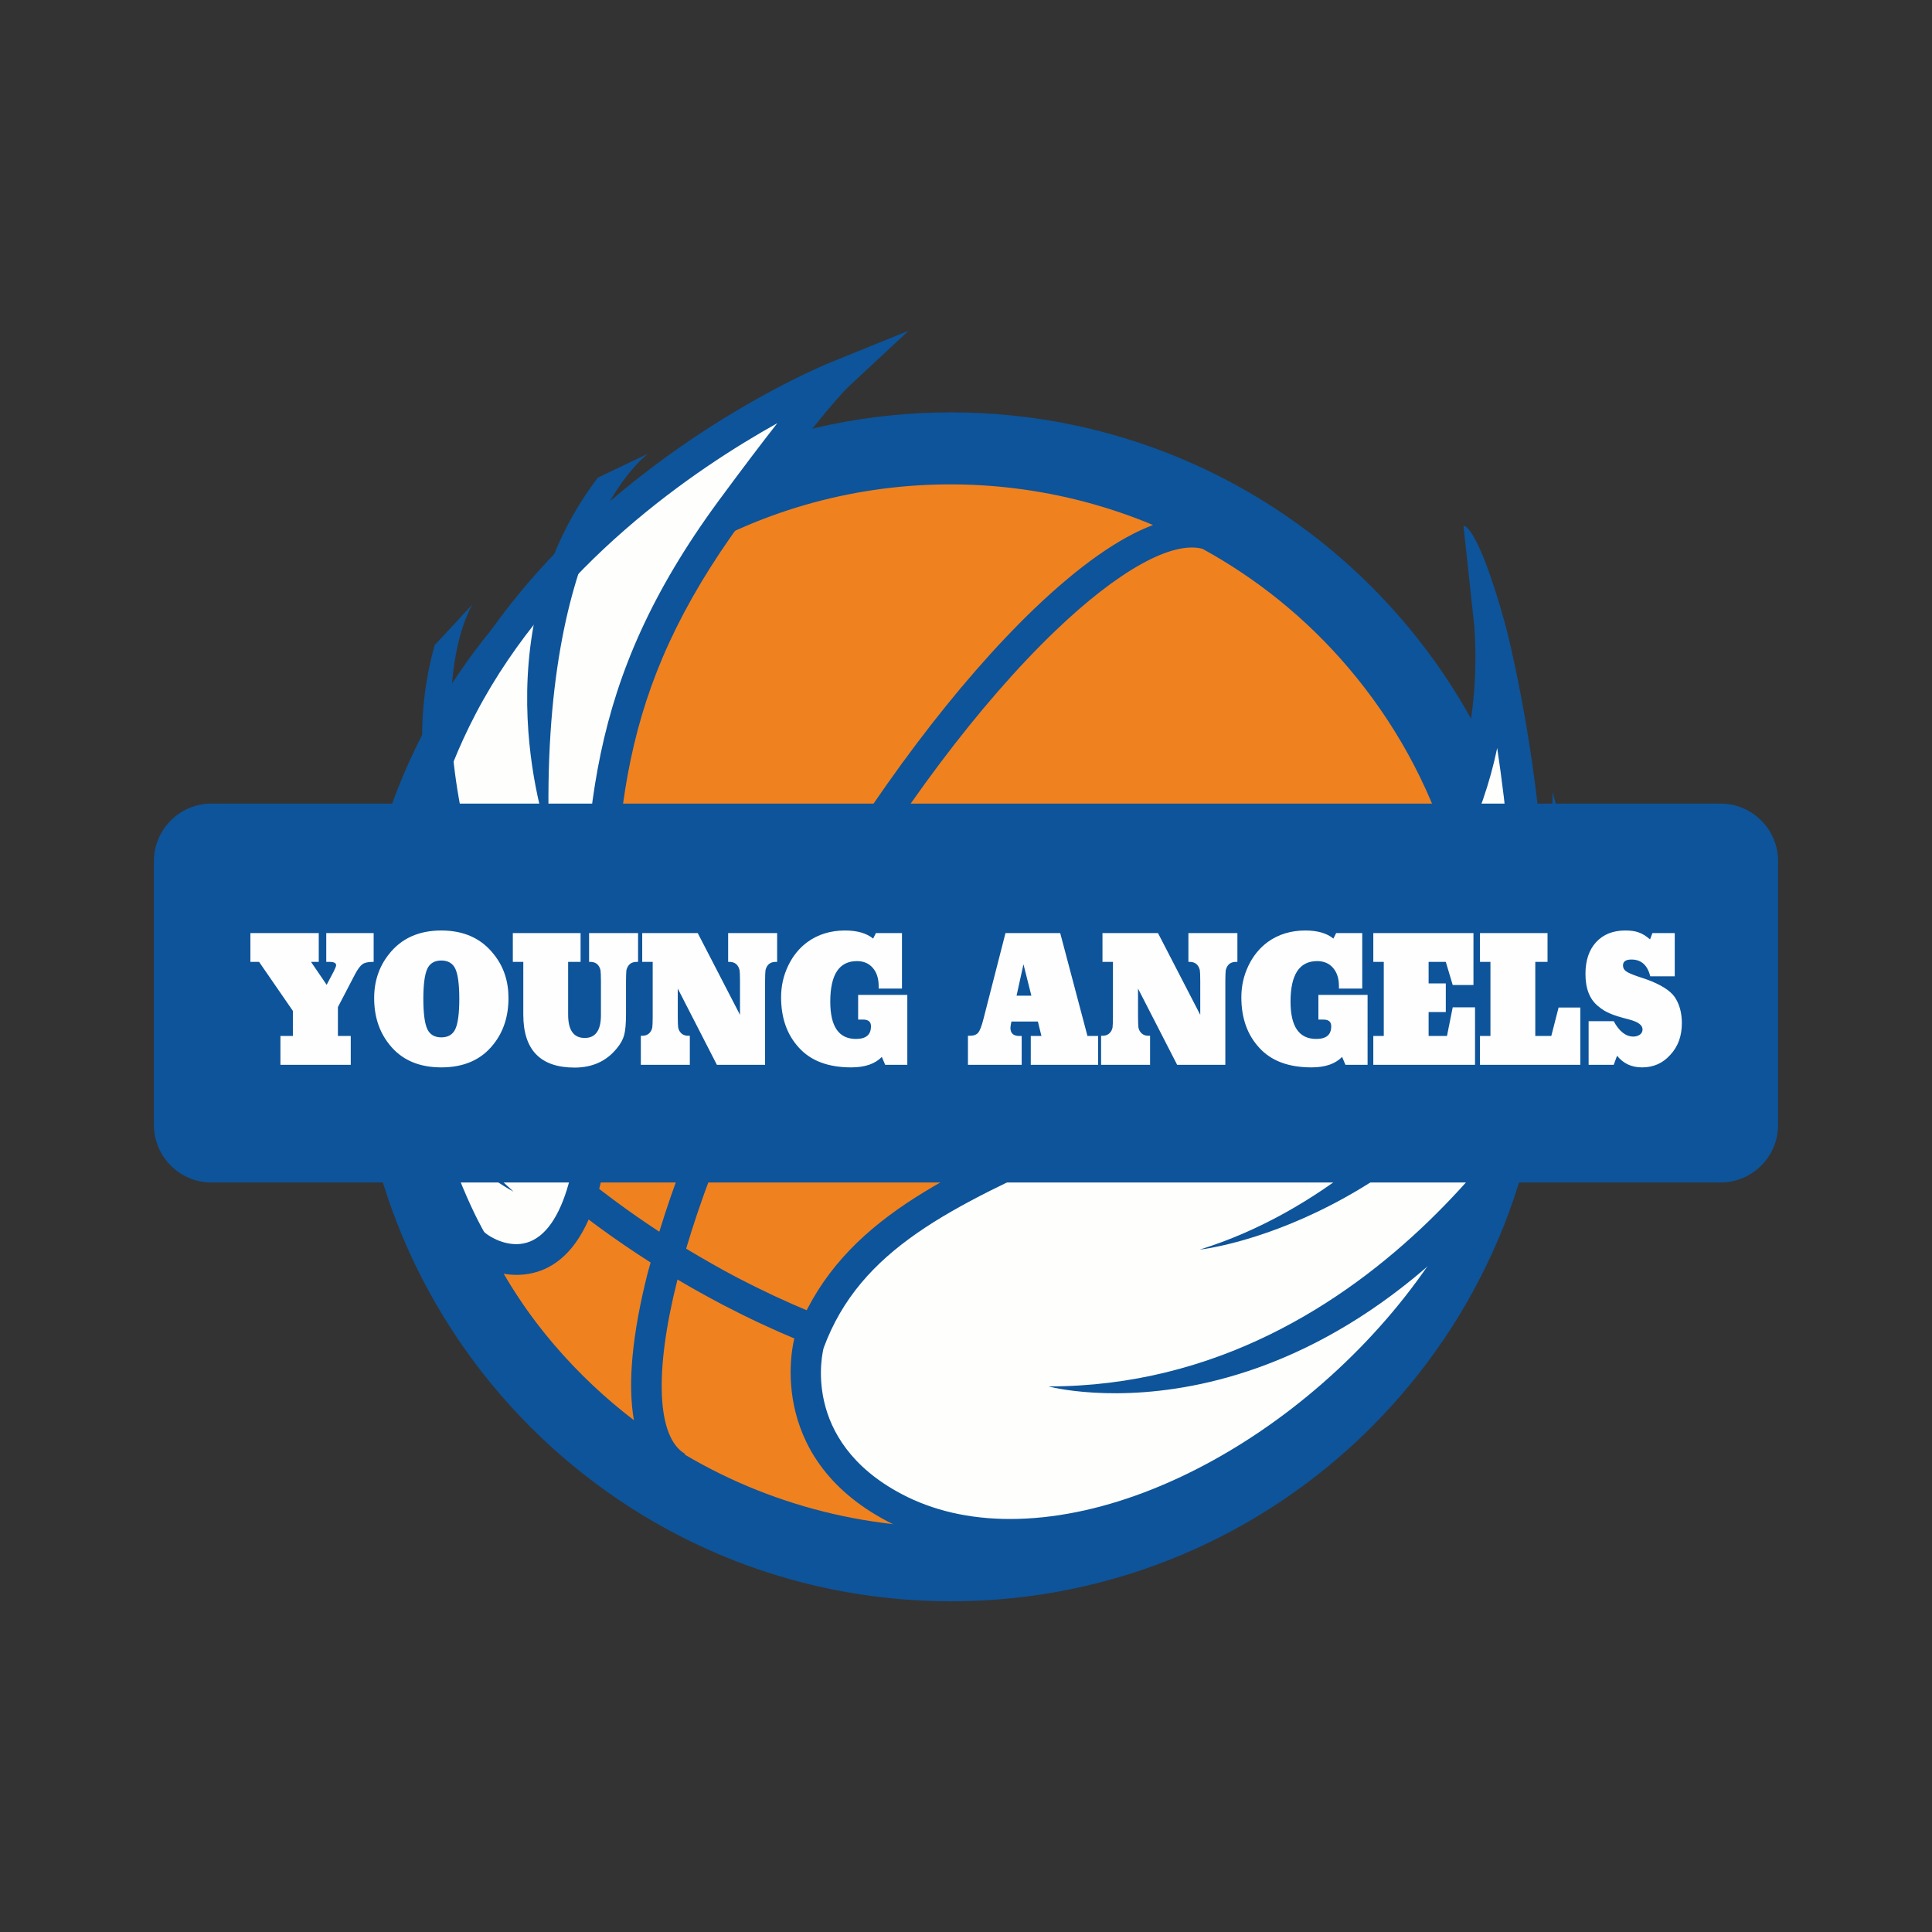 <?xml version="1.0" encoding="UTF-8"?>
<!DOCTYPE svg PUBLIC "-//W3C//DTD SVG 1.1//EN" "http://www.w3.org/Graphics/SVG/1.1/DTD/svg11.dtd">
<!-- Creator: CorelDRAW 2021 (64-Bit) -->
<svg xmlns="http://www.w3.org/2000/svg" xml:space="preserve" width="2000px" height="2000px" version="1.1" style="shape-rendering:geometricPrecision; text-rendering:geometricPrecision; image-rendering:optimizeQuality; fill-rule:evenodd; clip-rule:evenodd"
viewBox="0 0 2000 2000"
 xmlns:xlink="http://www.w3.org/1999/xlink"
 xmlns:xodm="http://www.corel.com/coreldraw/odm/2003">
 <rect x="0" y="0" width="2000" height="2000" fill="#333333" stroke="none"/>
 <defs>
  <style type="text/css">
   <![CDATA[
    .fil3 {fill:#FEFEFE}
    .fil0 {fill:#0D549A}
    .fil2 {fill:#FEFEFC;fill-rule:nonzero}
    .fil1 {fill:#F0811F;fill-rule:nonzero}
   ]]>
  </style>
 </defs>
 <g id="Layer_x0020_1">
  <g id="_2388686979440">
   <path class="fil0" d="M369.03 1042.24c0,-339.81 275.54,-615.35 615.37,-615.35 339.88,0 615.43,275.54 615.43,615.35 0,339.94 -275.55,615.4 -615.43,615.4 -339.83,0 -615.37,-275.46 -615.37,-615.4z"/>
   <path class="fil1" d="M640.01 624.13c-230.96,196.94 -258.45,543.85 -61.57,774.83 196.99,230.91 543.88,258.47 774.83,61.52 230.95,-196.99 258.5,-543.91 61.53,-774.88 -197,-230.9 -543.83,-258.47 -774.79,-61.47z"/>
   <path class="fil0" d="M1419.68 670.07c-44.05,-51.68 -95.5,-93.46 -151.29,-125.32l0.34 -0.82c-3.36,-1.91 -6.86,-3.46 -10.61,-4.83 -202.04,-109.8 -459.7,-91.01 -644.86,66.94 -240.01,204.63 -268.81,566.5 -64.08,806.48 204.73,239.98 566.41,268.74 806.52,64.05 239.89,-204.69 268.72,-566.51 63.98,-806.5zm-846.25 721.75l0 0c-193.36,-226.63 -166.24,-568.21 60.5,-761.54 160.08,-136.53 377.52,-163.01 559.68,-86.81 -35.25,13.23 -76.57,42.31 -123.05,86.81 -79.82,76.63 -165.39,190.2 -240.91,319.83 -65.72,112.92 -116.98,226.53 -147.15,324.96 -32.59,-21.36 -63.57,-44.25 -92.26,-68.79l-20.76 24.21c32.22,27.53 67.17,52.92 104.05,76.46 -0.97,3.5 -2.08,7.17 -2.97,10.49 -16.24,64.02 -20.97,115.37 -14.33,152.77 -29.71,-22.74 -57.53,-48.8 -82.8,-78.39zm761.52 60.5l0 0c-180.11,153.6 -432.91,167.83 -626.14,53.44l0.46 -0.63c-29.26,-17.02 -32.23,-84.32 -8.11,-179.89 0.08,-0.26 0.13,-0.51 0.21,-0.65 15.44,9.18 31.36,17.95 47.48,26.46 102.85,53.63 212.62,88.05 317.39,99.62l3.42 -31.73c-100.84,-11.03 -206.67,-44.35 -306.12,-96.16 -18.16,-9.53 -35.85,-19.71 -53.26,-30.15 29.04,-97.95 80.21,-212.43 146.72,-326.61 74,-127.12 157.58,-238.32 235.46,-312.97 65.17,-62.51 120.92,-93.27 152.29,-84.95 55.81,30.59 107.03,71.44 150.72,122.7 193.23,226.57 166.11,568.22 -60.52,761.52z"/>
   <path class="fil2" d="M487.44 1283.41c10.28,16.87 126.35,82.56 129.91,-166.24 3.69,-248.92 -7.9,-388.4 139.07,-588.79 83.81,-114.32 110.21,-138.93 110.21,-138.93 0,0 -265.29,107.33 -388.14,341.8 -147.11,280.6 3.69,543.65 8.95,552.16z"/>
   <path class="fil0" d="M534.51 1319.74c-28.38,0 -53.46,-16.21 -60.61,-28 -1.7,-2.71 -163.64,-273.96 -9.48,-567.96 124.16,-236.84 385.24,-344.63 396.27,-349.02l79.93 -32.4 -63.11 58.77c-0.21,0.23 -27.3,26.21 -108.22,136.7 -131.87,179.79 -133.16,307.99 -135.29,520.35 -0.15,19.05 -0.34,38.66 -0.66,59.17 -2.5,167.34 -55.11,202.39 -98.83,202.39zm270.16 -881.66l0 0c-85.55,47.71 -231.27,146.44 -312.08,300.56 -143.52,273.71 6.89,533.95 8.48,536.49 1.83,2.31 16.16,12.81 33.44,12.81 40.97,0 65.34,-62.36 67,-171.08 0.19,-20.35 0.46,-40.05 0.66,-59.04 2.1,-211.21 3.41,-350.74 141.4,-538.93 25.3,-34.33 45.34,-60.68 61.1,-80.81z"/>
   <path class="fil2" d="M837.68 1389.8c52.2,-141.3 201.75,-174.63 398.96,-274.76 197.18,-100.18 319.83,-257.17 305.5,-467.36 0,0 92.43,374.53 0.47,580.65 -114.15,255.78 -431.03,430.44 -616.81,332.38 -118.74,-62.7 -88.12,-170.91 -88.12,-170.91z"/>
   <path class="fil0" d="M1045.58 1604.29c-47.35,0 -90.04,-9.98 -127.2,-29.54 -128.64,-67.86 -96.44,-188.03 -96.03,-189.24 42.91,-116.44 147.78,-164.28 280.52,-224.74 40.25,-18.32 81.79,-37.29 126.56,-60 144.5,-73.37 313.22,-211.3 296.81,-451.98l-11.24 -104.49c0,0 13.7,-3.44 42.56,99.57 9.76,34.75 92.75,382.22 -0.38,590.97 -92.46,207.17 -317.17,369.45 -511.6,369.45zm504.31 -829.94l0 0c-30.45,146.48 -134.22,267.65 -306.04,354.86 -45.37,23.07 -87.24,42.1 -127.69,60.59 -130.99,59.63 -225.55,102.73 -263.51,205.53 -0.72,2.73 -24.74,95.56 80.62,151.25 32.44,17.17 70.24,25.87 112.31,25.87 179.75,0 396.21,-157.29 482.47,-350.67 56.41,-126.4 40.78,-321.41 21.84,-447.43z"/>
   <path class="fil0" d="M1607.07 819.58c0,0 14.83,136.72 -232.03,339.43 0,0 205.63,-78.83 247.63,-283.79l-15.6 -55.64z"/>
   <path class="fil0" d="M671.1 469.54c0,0 -112.79,78.77 -102.74,398.14 0,0 -76.04,-206.66 50.51,-373.23l52.23 -24.91z"/>
   <path class="fil0" d="M489.28 625.5c0,0 -75.84,114.68 50.74,408.05 0,0 -146.66,-164.28 -90.03,-365.74l39.29 -42.31z"/>
   <path class="fil0" d="M1627.78 926.94c0,0 -136.34,289.15 -385.84,366.65 0,0 232.08,-24.22 385.84,-293.96l0 -72.69z"/>
   <path class="fil0" d="M1612.45 1093.2c0,0 -180.41,342.02 -527.04,342.02 0,0 273.39,74.6 515.55,-260.81l11.49 -81.21z"/>
   <path class="fil0" d="M531.57 1233.56c-87.77,-79.29 -134.43,-175.15 -157.85,-267.15l-4.69 77.75c63.04,139.1 162.54,189.4 162.54,189.4z"/>
   <path class="fil0" d="M218.86 831.87l1562.29 0c32.75,0 59.54,26.8 59.54,59.55l0 273.15c0,32.75 -26.79,59.55 -59.54,59.55l-1562.29 0c-32.76,0 -59.55,-26.8 -59.55,-59.55l0 -273.15c0,-32.75 26.79,-59.55 59.55,-59.55z"/>
   <path class="fil3" d="M363.1 1072.44l0 29.85 -72.8 0 0 -29.85 12.88 0 0 -25.97 -34.97 -50.72 -9 0 0 -29.85 70.76 0 0 29.85 -7.98 0 16.16 23.72 7.36 -13.9c1.63,-3.27 2.45,-5.52 2.45,-6.34 0,-2.25 -2.25,-3.48 -6.54,-3.48l-3.68 0 0 -29.85 49.08 0 0 29.85 -1.44 0c-4.49,0 -7.97,0.82 -10.22,2.46 -2.25,1.63 -4.7,4.9 -7.36,9.81l-18 34.56 0 29.86 13.3 0zm93.75 -109.2c23.31,0 41.51,8.18 54.4,24.74 10.22,12.68 15.13,27.81 15.13,45.19 0,18.81 -5.11,34.77 -15.54,47.85 -12.48,15.95 -30.47,23.93 -53.99,23.93 -23.52,0 -41.51,-7.98 -53.98,-23.93 -10.43,-13.08 -15.54,-29.04 -15.54,-47.85 0,-17.38 5.11,-32.51 15.13,-45.19 12.88,-16.56 31.08,-24.74 54.39,-24.74zm0 31.08c-6.95,0 -11.86,2.86 -14.52,8.59 -2.66,5.72 -4.09,16.15 -4.09,31.08 0,15.13 1.43,25.56 4.09,31.29 2.66,5.72 7.57,8.59 14.52,8.59 6.95,0 11.86,-2.87 14.52,-8.59 2.66,-5.73 4.09,-16.16 4.09,-31.29 0,-14.93 -1.43,-25.36 -4.09,-31.08 -2.66,-5.73 -7.57,-8.59 -14.52,-8.59zm74.03 -28.42l70.14 0 0 29.85 -12.89 0 0 46.63 0 7.97c0,16.15 5.73,24.13 17.18,24.13 11.25,0 16.77,-7.98 16.77,-23.52l0 -35.37c0,-5.73 -0.2,-9.41 -0.41,-11.05 -0.41,-1.84 -1.02,-3.47 -2.25,-5.11 -1.84,-2.45 -4.7,-3.68 -8.18,-3.68l-1.43 0 0 -29.85 50.72 0 0 29.85 -1.64 0c-3.48,0 -6.34,1.23 -8.18,3.68 -1.23,1.64 -1.84,3.27 -2.25,4.91 -0.21,1.84 -0.41,5.52 -0.41,11.25l0 33.74c0,9.81 -0.61,17.17 -1.84,21.88 -1.23,4.7 -3.68,9.2 -7.56,13.9 -10.64,13.29 -25.36,20.04 -43.77,20.04 -35.38,0 -53.16,-18.2 -53.16,-54.8l0 -54.6 -10.84 0 0 -29.85zm133.94 0l57.46 0 43.76 84.66 0 -34.97c0,-5.73 -0.2,-9.41 -0.41,-11.05 -0.41,-1.84 -1.02,-3.47 -2.25,-5.11 -1.84,-2.45 -4.7,-3.68 -8.17,-3.68l-1.44 0 0 -29.85 50.72 0 0 29.85 -1.64 0c-3.48,0 -6.34,1.23 -8.18,3.68 -1.23,1.64 -1.84,3.27 -2.25,5.11 -0.21,1.64 -0.41,5.32 -0.41,11.05l0 86.7 -49.89 0 -40.49 -78.93 0 29.24c0,5.52 0.2,9.41 0.41,11.04 0.4,1.84 1.02,3.48 2.25,4.91 1.84,2.45 4.7,3.68 8.18,3.68l1.63 0 0 30.06 -50.71 0 0 -30.06 1.43 0c3.48,0 6.34,-1.23 8.18,-3.68 1.23,-1.43 1.84,-3.07 2.25,-4.91 0.2,-1.63 0.41,-5.52 0.41,-11.04l0 -56.85 -10.84 0 0 -29.85zm268.9 0l0 57.46 -24.13 0 0 -2.66c0,-7.77 -2.04,-14.11 -6.13,-18.81 -4.09,-4.71 -9.61,-6.96 -16.36,-6.96 -18.4,0 -27.6,13.91 -27.6,41.92 0,25.77 8.79,38.65 26.58,38.65 10.43,0 15.54,-4.29 15.54,-13.08 0,-4.71 -2.66,-6.96 -8.18,-6.96l-5.11 0 0 -25.56 50.92 0 0 72.39 -22.91 0 -3.47 -8.18c-6.96,7.16 -17.39,10.84 -31.7,10.84 -23.72,0 -41.72,-6.75 -53.99,-20.25 -12.47,-13.49 -18.6,-30.87 -18.6,-52.35 0,-11.65 2.45,-22.49 7.36,-32.71 4.9,-10.23 11.65,-18.41 20.04,-24.54 11.04,-7.98 24.13,-11.86 38.85,-11.86 12.68,0 22.29,2.86 29.04,8.38l2.86 -5.72 26.99 0zm163.8 0l28.22 106.54 11.04 0 0 29.85 -69.73 0 0 -29.85 11.04 0 -3.68 -14.93 -27.4 0c-0.61,3.06 -1.02,5.31 -1.02,6.54 0,5.52 3.07,8.39 9.2,8.39l2.46 0 0 29.85 -55.63 0 0 -30.06 1.64 0c4.29,0 7.16,-1.02 9,-3.27 1.84,-2.25 3.68,-7.16 5.52,-14.52l22.7 -88.54 56.64 0zm-29.85 64.82l-8.18 -32.51 -7.16 32.51 15.34 0zm73.61 -64.82l57.46 0 43.76 84.66 0 -34.97c0,-5.73 -0.2,-9.41 -0.4,-11.05 -0.41,-1.84 -1.03,-3.47 -2.25,-5.11 -1.84,-2.45 -4.71,-3.68 -8.18,-3.68l-1.43 0 0 -29.85 50.71 0 0 29.85 -1.64 0c-3.47,0 -6.34,1.23 -8.18,3.68 -1.22,1.64 -1.84,3.27 -2.25,5.11 -0.2,1.64 -0.41,5.32 -0.41,11.05l0 86.7 -49.89 0 -40.49 -78.93 0 29.24c0,5.52 0.2,9.41 0.41,11.04 0.41,1.84 1.02,3.48 2.25,4.91 1.84,2.45 4.7,3.68 8.18,3.68l1.63 0 0 30.06 -50.71 0 0 -30.06 1.43 0c3.48,0 6.34,-1.23 8.18,-3.68 1.23,-1.43 1.84,-3.07 2.25,-4.91 0.2,-1.63 0.41,-5.52 0.41,-11.04l0 -56.85 -10.84 0 0 -29.85zm268.91 0l0 57.46 -24.13 0 0 -2.66c0,-7.77 -2.05,-14.11 -6.14,-18.81 -4.09,-4.71 -9.61,-6.96 -16.36,-6.96 -18.4,0 -27.6,13.91 -27.6,41.92 0,25.77 8.79,38.65 26.58,38.65 10.43,0 15.54,-4.29 15.54,-13.08 0,-4.71 -2.66,-6.96 -8.18,-6.96l-5.11 0 0 -25.56 50.92 0 0 72.39 -22.9 0 -3.48 -8.18c-6.95,7.16 -17.38,10.84 -31.7,10.84 -23.72,0 -41.71,-6.75 -53.98,-20.25 -12.48,-13.49 -18.61,-30.87 -18.61,-52.35 0,-11.65 2.45,-22.49 7.36,-32.71 4.91,-10.23 11.66,-18.41 20.04,-24.54 11.04,-7.98 24.13,-11.86 38.85,-11.86 12.68,0 22.29,2.86 29.04,8.38l2.86 -5.72 27 0zm115.13 0l0 53.78 -21.48 0 -7.15 -23.93 -17.79 0 0 22.29 17.79 0 0 29.65 -17.79 0 0 24.75 19.01 0 5.93 -29.66 23.11 0 0 59.51 -105.31 0 0 -29.85 10.84 0 0 -76.69 -10.84 0 0 -29.85 103.68 0zm76.68 0l0 29.85 -12.68 0 0 76.69 16.57 0 7.56 -29.45 22.49 0 0 59.3 -103.88 0 0 -29.85 10.84 0 0 -76.69 -10.84 0 0 -29.85 69.94 0zm131.69 0l0 44.78 -25.36 0c-2.86,-11.66 -9.4,-17.38 -19.42,-17.38 -5.93,0 -8.8,2.04 -8.8,6.13 0,2.46 1.03,4.5 3.07,5.93 2.05,1.64 6.55,3.48 13.09,5.73l7.97 2.66c14.73,5.31 24.54,11.45 29.45,18.4 4.91,7.36 7.36,16.36 7.36,26.99 0,13.3 -3.88,24.13 -11.86,32.72 -7.77,8.8 -17.58,13.09 -29.44,13.09 -10.84,0 -19.43,-4.09 -25.77,-12.06l-3.48 9.4 -25.97 0 0 -45.19 25.97 0c5.73,10.63 12.48,15.95 20.45,15.95 2.66,0 4.91,-0.82 6.75,-2.05 1.84,-1.43 2.66,-3.27 2.66,-5.31 0,-4.5 -4.5,-7.77 -13.5,-10.23 -9.61,-2.45 -16.36,-4.5 -20.24,-6.34 -4.09,-1.63 -8.18,-4.09 -12.27,-7.56 -8.79,-7.16 -13.09,-18.2 -13.09,-33.33 0,-13.91 3.68,-24.95 11.04,-32.93 7.36,-7.97 17.38,-12.06 30.06,-12.06 5.73,0 10.43,0.61 14.11,2.04 3.68,1.23 7.57,3.68 11.66,7.16l2.45 -6.54 23.11 0z"/>
  </g>
 </g>
</svg>
